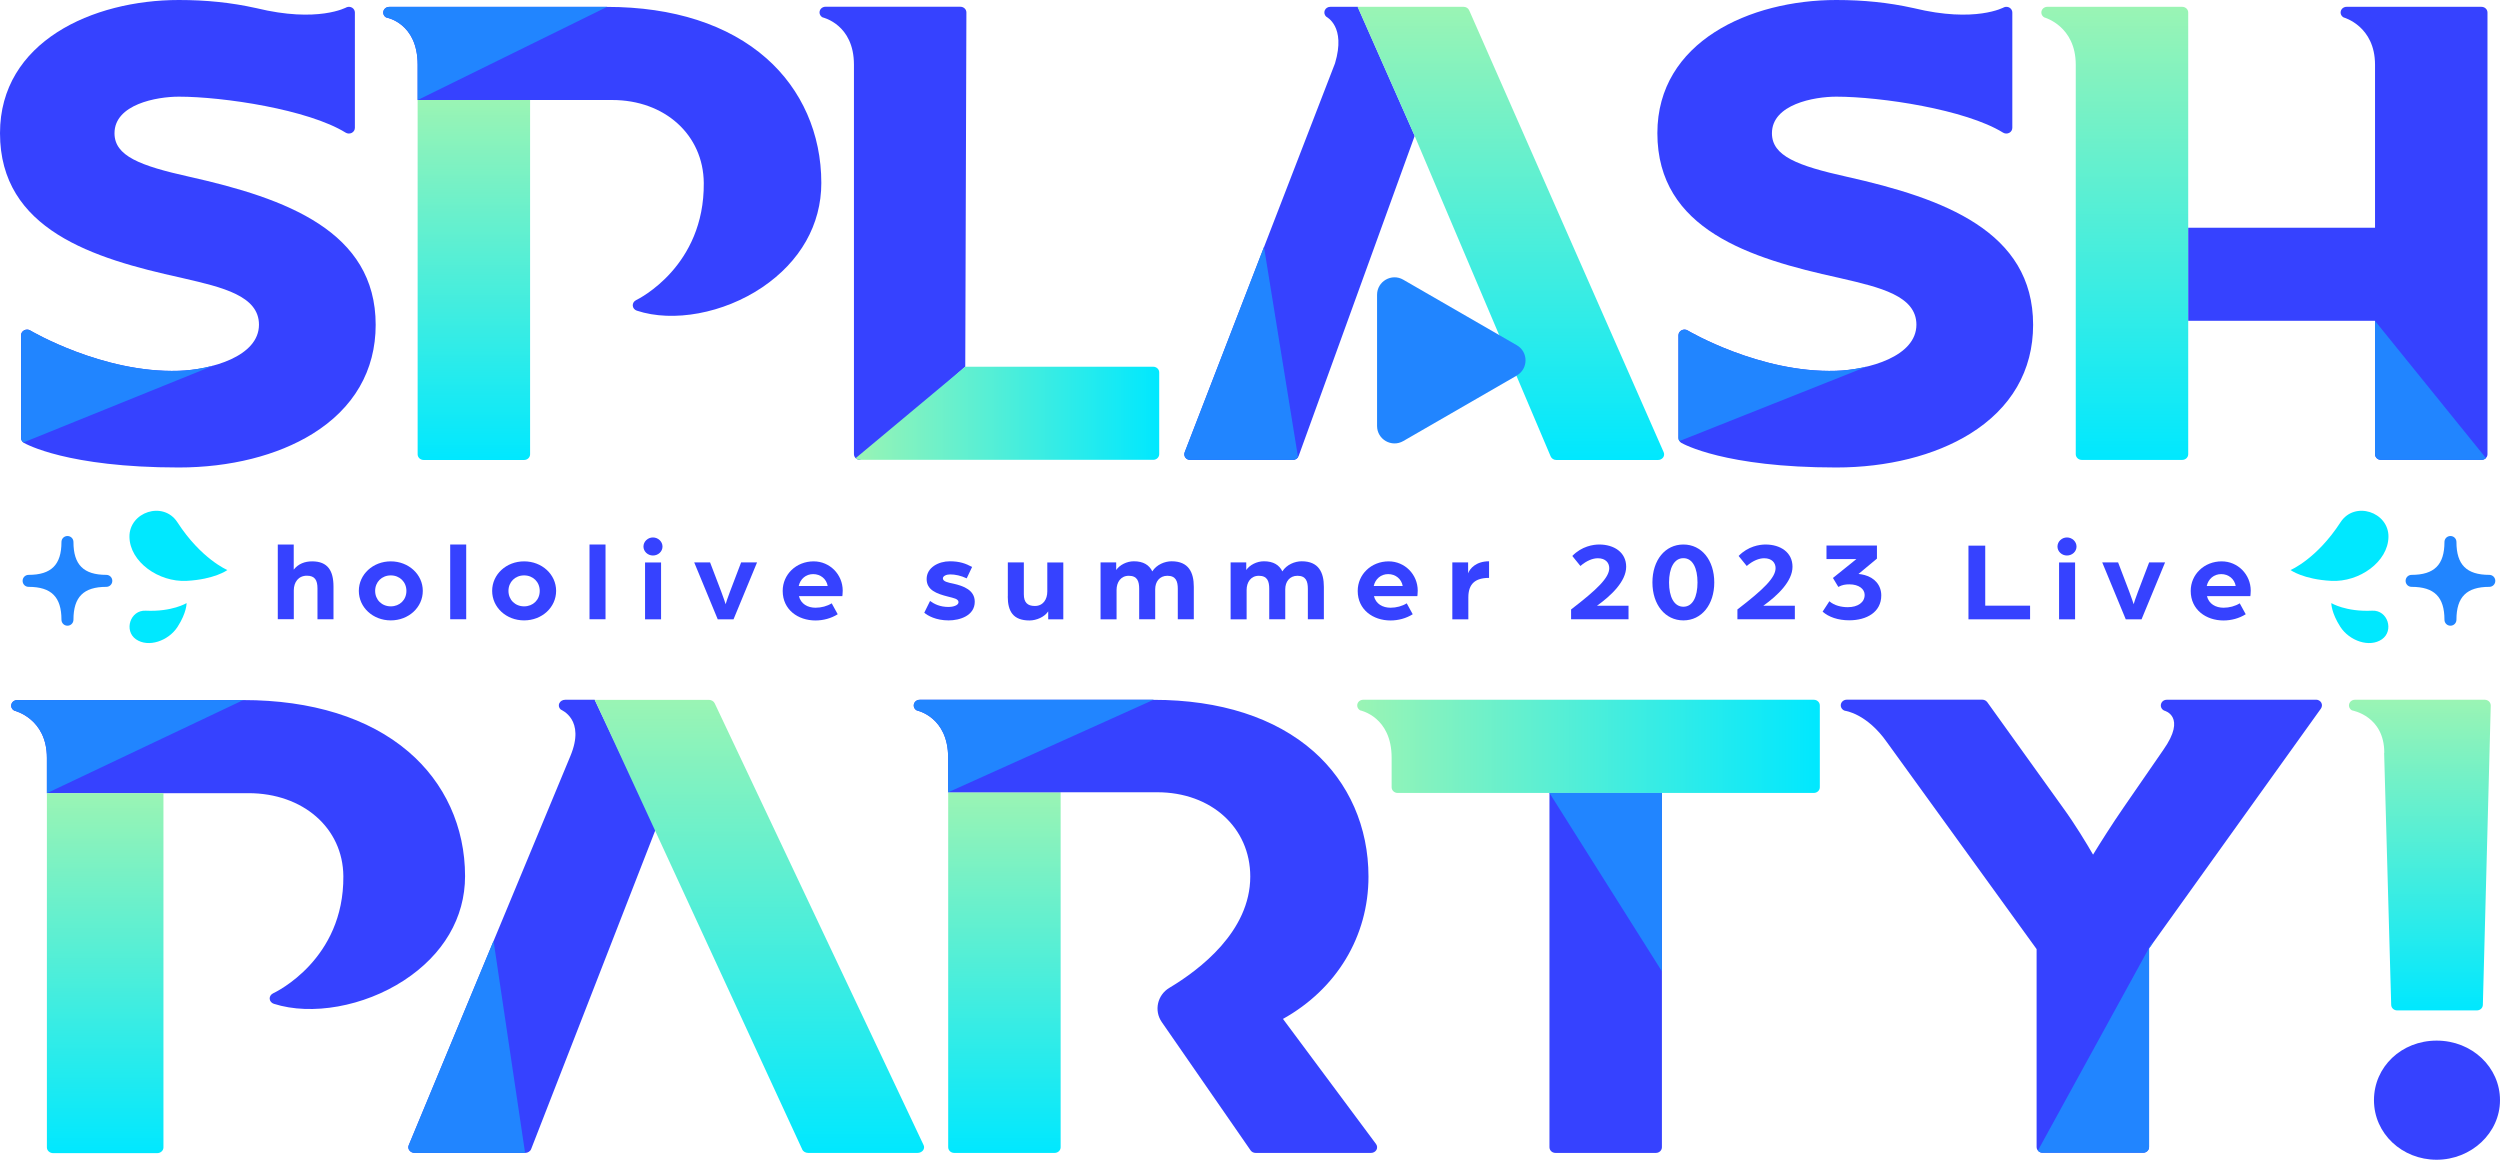 <?xml version="1.0" encoding="UTF-8"?><svg id="b" xmlns="http://www.w3.org/2000/svg" xmlns:xlink="http://www.w3.org/1999/xlink" viewBox="0 0 329.47 152.83"><defs><style>.o{fill:url(#j);}.p{fill:url(#m);}.q{fill:url(#h);}.r{fill:url(#l);}.s{fill:#2185ff;}.t{fill:url(#f);}.u{fill:url(#g);}.v{clip-path:url(#i);}.w{fill:url(#e);}.x{clip-path:url(#n);}.y{fill:url(#d);}.z{fill:none;}.aa{fill:url(#k);}.ab{fill:#00e8ff;}.ac{fill:#3642ff;}</style><linearGradient id="d" x1="278.7" y1=".9" x2="278.7" y2="60.61" gradientUnits="userSpaceOnUse"><stop offset="0" stop-color="#9af4b4"/><stop offset="1" stop-color="#00e8ff"/></linearGradient><linearGradient id="e" x1="132.36" y1="104.41" x2="132.36" y2="151.94" xlink:href="#d"/><linearGradient id="f" x1="178.85" y1="98.36" x2="239.82" y2="98.36" xlink:href="#d"/><linearGradient id="g" x1="318.9" y1="92.22" x2="318.9" y2="133.16" xlink:href="#d"/><linearGradient id="h" x1="62.45" y1="13.18" x2="62.45" xlink:href="#d"/><clipPath id="i"><path class="z" d="m151.98,48.33h-24.78l.15-46.69c0-.41-.35-.75-.79-.75h-17.78c-.36,0-.67.23-.76.56-.09.33.07.68.38.84.04.02,4.13.92,4.13,6.23v51.33c0,.41.35.75.79.75h38.66c.44,0,.79-.34.79-.75v-10.78c0-.41-.35-.75-.79-.75Z"/></clipPath><linearGradient id="j" x1="112.5" y1="54.47" x2="152.77" y2="54.47" xlink:href="#d"/><linearGradient id="k" x1="13.86" y1="104.53" x2="13.86" y2="151.97" xlink:href="#d"/><linearGradient id="l" x1="100.07" y1="92.22" x2="100.07" y2="151.94" xlink:href="#d"/><linearGradient id="m" x1="199.11" x2="199.11" xlink:href="#d"/><clipPath id="n"><path class="z" d="m0,17.55C0,5.49,12.22,0,23.58,0,27.18,0,30.48.34,33.68,1.05c.03,0,.07,0,.1.02,8.15,1.99,11.88-.1,11.93-.12.24-.09.52-.06.73.08.21.14.34.37.34.62v15.2c0,.27-.16.53-.41.66-.25.13-.56.12-.81-.03-4.92-3.05-16.12-4.74-21.98-4.74-2.93,0-8.48,1.01-8.48,4.82,0,2.99,3.33,4.28,9.89,5.74,12.74,2.84,24.53,7.17,24.53,19.51,0,6.03-2.88,11-8.33,14.37-4.62,2.86-10.87,4.43-17.62,4.43-14.71,0-20.2-3.12-20.42-3.25-.23-.14-.37-.38-.37-.64v-13.53c0-.27.16-.52.41-.66.25-.13.56-.12.8.02.09.06,9.55,5.64,19.56,5.32,4.26-.14,10.59-1.87,10.59-6.08,0-3.8-4.8-4.92-9.89-6.1l-.38-.09C12.32,34.07,0,30.29,0,17.55ZM269.43,2.3s4.13,1.14,4.13,6.23v51.33c0,.41.35.75.79.75h13.24c.44,0,.79-.34.79-.75v-17.58h24.62v17.58c0,.41.35.75.79.75h13.24c.44,0,.79-.34.79-.75V1.65c0-.41-.35-.75-.79-.75h-17.78c-.36,0-.67.23-.76.56-.09.33.07.68.38.84.04.02,4.13,1.14,4.13,6.23v21.48h-24.62V1.65c0-.41-.35-.75-.79-.75h-17.78c-.36,0-.67.23-.76.56-.09.33.07.68.38.84Zm-100.36,131.97c7.08-3.94,11.27-10.89,11.27-18.75,0-6.53-2.57-12.39-7.24-16.51-5.04-4.44-12.32-6.79-21.07-6.79h-30.83c-.36,0-.67.23-.76.56-.09.33.07.68.38.84.04.02,4.13.84,4.13,6.23v51.33c0,.41.35.75.79.75h13.24c.44,0,.79-.34.79-.75v-46.78h12.74c7.11,0,12.26,4.67,12.26,11.11,0,7.21-6.64,12.26-10.67,14.67-1.57.94-2.04,3-.99,4.51l11.7,16.9c.15.21.39.34.66.34h15.23c.29,0,.56-.16.7-.4.14-.25.11-.55-.06-.78l-12.26-16.48Zm136.15-42.05h-19.67c-.37,0-.68.24-.76.59-.08.34.1.69.43.84.02.01,3.02.73-.13,5.19l-5.21,7.55c-1.57,2.27-3.16,4.8-4.04,6.24-.83-1.43-2.32-3.93-4.01-6.25l-9.93-13.84c-.15-.2-.39-.33-.65-.33h-17.87c-.39,0-.72.27-.78.63-.06.36.17.72.54.83.03,0,2.89.36,5.56,4.18l19.7,27.23v26.09c0,.41.35.75.79.75h13.24c.44,0,.79-.34.79-.75v-26.18l22.65-31.61c.16-.23.18-.53.05-.77-.14-.25-.4-.4-.7-.4Zm15.9,44.92c-4.63,0-8.26,3.45-8.26,7.85s3.7,7.85,8.26,7.85,8.35-3.52,8.35-7.85-3.67-7.85-8.35-7.85Zm-82.09-44.92h-59.39c-.36,0-.67.23-.76.56-.09.33.07.68.38.84.04.02,4.13.84,4.13,6.23v3.9c0,.41.35.75.79.75h20.02v46.69c0,.41.35.75.79.75h13.24c.44,0,.79-.34.79-.75v-46.69h20.02c.44,0,.79-.34.79-.75v-10.78c0-.41-.35-.75-.79-.75Zm76.1,40.21c.01.41.36.73.79.73h10.5c.43,0,.78-.32.79-.73l1.04-39.44c0-.2-.08-.4-.22-.54-.15-.14-.35-.23-.56-.23h-17.12c-.36,0-.67.23-.76.56-.09.33.07.68.38.84.04.02,4.25.72,4.25,5.59l.93,33.21ZM108.4,2.3s4.13.92,4.13,6.23v51.33c0,.41.35.75.79.75h38.66c.44,0,.79-.34.79-.75v-10.78c0-.41-.35-.75-.79-.75h-24.78l.15-46.69c0-.41-.35-.75-.79-.75h-17.78c-.36,0-.67.23-.76.56-.09.33.07.68.38.84Zm-57.49,0s4.13.7,4.13,6.23v51.33c0,.41.35.75.79.75h13.24c.44,0,.79-.34.79-.75V13.18h10.82c6.94,0,12.02,4.6,12.07,10.94.09,10.97-8.56,15.26-8.93,15.44-.28.14-.45.42-.43.72.02.3.23.56.53.66,4.8,1.59,11.44.36,16.53-3.07,5.02-3.39,7.79-8.27,7.79-13.75,0-6.48-2.57-12.32-7.23-16.43-5.03-4.44-12.29-6.78-20.99-6.78h-28.73c-.36,0-.67.23-.76.56-.09.33.07.68.38.84Zm10.39,113.16c0-6.48-2.66-12.32-7.49-16.43-5.21-4.44-12.74-6.78-21.75-6.78H2.29c-.37,0-.7.23-.79.56-.09.33.07.68.4.84.04.02,4.28,1.03,4.28,6.23v51.33c0,.41.37.75.82.75h13.72c.45,0,.82-.34.82-.75v-46.69h11.21c7.2,0,12.46,4.6,12.51,10.94.09,10.97-8.88,15.26-9.26,15.44-.29.14-.47.42-.45.72.02.3.24.56.55.66,4.98,1.59,11.86.36,17.13-3.07,5.2-3.39,8.07-8.27,8.07-13.75Zm32.87-22.78c-.13-.28-.44-.46-.78-.46h-18.91c-.34,0-.65.18-.78.46-.13.28-.06.6.18.82.09.08,3.31,1.29,1.27,6.16l-21.29,51.27c-.1.23-.06.49.1.69.16.2.42.32.69.32h14.54c.36,0,.68-.2.8-.51,4.93-12.67,13.62-35,16.34-41.94,8.03,17.4,19.26,41.73,19.37,41.98.13.28.44.47.79.47h14.43c.28,0,.55-.13.71-.33.16-.21.19-.47.08-.7l-27.53-58.22Zm62.68-32.07h13.52c.34,0,.64-.2.75-.51,4.65-12.83,12.89-35.59,15.3-42.21,1.9,4.46,6.91,16.27,11.15,26.27l-12.65-7.3c-1.53-.88-3.45.22-3.45,1.99v17.29c0,1.77,1.92,2.88,3.45,1.99l14.92-8.61c2.56,6.03,4.45,10.49,4.51,10.63.12.28.41.47.73.47h13.43c.26,0,.51-.13.66-.33.15-.21.17-.47.07-.7L193.62,1.36c-.12-.28-.41-.46-.73-.46h-17.59c-.32,0-.6.18-.72.46-.12.28-.05.6.17.82.08.08,2.64,1.27,1.18,6.16l-19.81,51.27c-.09.23-.05.49.09.69.15.2.39.32.65.32Zm111.09-17.82c0-12.33-11.79-16.66-24.53-19.51-6.56-1.46-9.89-2.75-9.89-5.74,0-3.81,5.55-4.82,8.48-4.82,5.86,0,17.06,1.69,21.98,4.74.24.15.55.16.81.03.25-.13.41-.38.41-.66V1.65c0-.25-.13-.48-.34-.62-.22-.14-.49-.17-.73-.08-.05.02-3.78,2.11-11.93.12-.03,0-.07-.01-.1-.02C248.91.34,245.61,0,242.01,0,230.65,0,218.43,5.49,218.43,17.55c0,12.74,12.32,16.52,23.86,19.05l.38.09c5.09,1.18,9.89,2.3,9.89,6.1,0,4.2-6.33,5.94-10.59,6.08-10.01.32-19.47-5.26-19.56-5.32-.24-.15-.55-.15-.8-.02-.25.13-.41.38-.41.66v13.53c0,.26.14.5.37.64.23.13,5.71,3.25,20.42,3.25,6.74,0,13-1.57,17.62-4.43,5.45-3.37,8.33-8.34,8.33-14.37Z"/></clipPath></defs><g id="c"><path class="ab" d="m301.87,75.12s3.44-1.44,6.58-6.29c1.86-2.87,6.37-1.35,6.32,1.93s-3.84,5.98-7.53,5.79c-3.69-.19-5.37-1.42-5.37-1.42Z"/><path class="ab" d="m307.24,79.48s1.91,1.17,5.39,1c2.05-.1,2.9,2.64,1.28,3.77-1.62,1.13-4.27.23-5.48-1.64-1.21-1.87-1.19-3.12-1.19-3.12Z"/><path class="s" d="m14.01,75.76c-3,0-4.33-1.34-4.33-4.33,0-.44-.35-.79-.79-.79s-.79.35-.79.79c0,3-1.34,4.33-4.33,4.33-.44,0-.79.35-.79.79s.35.79.79.79c3,0,4.33,1.34,4.33,4.33,0,.44.35.79.79.79s.79-.35.79-.79c0-3,1.34-4.33,4.33-4.33.44,0,.79-.35.79-.79s-.35-.79-.79-.79Z"/><path class="s" d="m328.06,75.76c-3,0-4.33-1.34-4.33-4.33,0-.44-.35-.79-.79-.79s-.79.35-.79.79c0,3-1.34,4.33-4.33,4.33-.44,0-.79.35-.79.79s.35.79.79.79c3,0,4.33,1.34,4.33,4.33,0,.44.35.79.79.79s.79-.35.79-.79c0-3,1.34-4.33,4.33-4.33.44,0,.79-.35.79-.79s-.35-.79-.79-.79Z"/><path class="ab" d="m29.96,75.12s-3.44-1.44-6.58-6.29c-1.86-2.87-6.37-1.35-6.32,1.93.05,3.28,3.84,5.98,7.53,5.79,3.69-.19,5.37-1.42,5.37-1.42Z"/><path class="ab" d="m24.59,79.48s-1.91,1.17-5.39,1c-2.05-.1-2.9,2.64-1.28,3.77,1.62,1.13,4.27.23,5.48-1.64s1.19-3.12,1.19-3.12Z"/><path class="ac" d="m36.6,71.76h2.11v3.31c.61-.78,1.48-1.09,2.43-1.09,2.05,0,2.81,1.23,2.81,3.32v4.31h-2.11v-4.06c0-1.09-.35-1.68-1.39-1.68-1.12,0-1.73.85-1.73,1.93v3.8h-2.11v-9.85Z"/><path class="ac" d="m47.29,77.87c0-2.17,1.86-3.89,4.21-3.89s4.22,1.72,4.22,3.89-1.86,3.89-4.22,3.89-4.21-1.72-4.21-3.89Zm6.27,0c0-1.17-.88-2.04-2.06-2.04s-2.06.87-2.06,2.04.88,2.04,2.06,2.04,2.06-.85,2.06-2.04Z"/><path class="ac" d="m59.33,71.76h2.11v9.85h-2.11v-9.85Z"/><path class="ac" d="m64.86,77.87c0-2.17,1.86-3.89,4.21-3.89s4.22,1.72,4.22,3.89-1.86,3.89-4.22,3.89-4.21-1.72-4.21-3.89Zm6.27,0c0-1.17-.88-2.04-2.06-2.04s-2.06.87-2.06,2.04.88,2.04,2.06,2.04,2.06-.85,2.06-2.04Z"/><path class="ac" d="m77.69,71.76h2.11v9.85h-2.11v-9.85Z"/><path class="ac" d="m84.8,72.03c0-.66.57-1.2,1.25-1.2s1.26.54,1.26,1.2-.57,1.18-1.26,1.18-1.25-.54-1.25-1.18Zm.21,2.1h2.11v7.49h-2.11v-7.49Z"/><path class="ac" d="m91.47,74.12h2.11l1.47,3.85c.3.78.55,1.56.58,1.66.02-.1.28-.91.57-1.65l1.47-3.86h2.1l-3.1,7.5h-2.08l-3.1-7.5Z"/><path class="ac" d="m103.15,77.87c0-2.16,1.77-3.89,4.08-3.89,2.14,0,3.83,1.74,3.83,3.86,0,.36-.05.72-.05.72h-5.72c.25,1.03,1.15,1.53,2.19,1.53.76,0,1.54-.21,2.13-.58l.79,1.44c-.88.55-1.91.82-2.93.82-2.3,0-4.32-1.42-4.32-3.89Zm5.93-.64c-.16-.94-.95-1.57-1.91-1.57s-1.7.63-1.91,1.57h3.81Z"/><path class="ac" d="m121.81,80.74l.76-1.54c.54.39,1.28.79,2.46.79.49,0,1.29-.18,1.29-.63s-.68-.55-1.36-.73c-1.56-.39-2.84-.88-2.84-2.32,0-1.53,1.58-2.34,3.06-2.34,1.29,0,2.11.3,2.93.75l-.71,1.5c-.77-.36-1.5-.52-2.19-.52-.49,0-.95.21-.95.52,0,.42.66.55,1.39.7,1.34.3,2.81.85,2.81,2.38,0,1.84-1.97,2.46-3.44,2.46-1.69,0-2.77-.63-3.22-1.02Z"/><path class="ac" d="m132.82,78.6v-4.48h2.11v4.21c0,1.05.47,1.53,1.45,1.53,1.1,0,1.64-.88,1.64-1.9v-3.83h2.11v7.49h-1.99v-1.05c-.47.73-1.54,1.2-2.46,1.2-2.17,0-2.87-1.21-2.87-3.16Z"/><path class="ac" d="m145.04,74.12h2.06v1c.46-.67,1.39-1.15,2.33-1.15,1.25,0,2.02.49,2.43,1.33.57-.9,1.65-1.33,2.55-1.33,2.22,0,2.92,1.45,2.92,3.37v4.27h-2.11v-4.01c0-.99-.25-1.72-1.37-1.72-1.04,0-1.61.79-1.61,1.78v3.95h-2.11v-4.01c0-.99-.24-1.72-1.37-1.72-1.07,0-1.61.87-1.61,1.86v3.88h-2.11v-7.49Z"/><path class="ac" d="m162.18,74.12h2.06v1c.46-.67,1.39-1.15,2.33-1.15,1.25,0,2.02.49,2.43,1.33.57-.9,1.65-1.33,2.55-1.33,2.22,0,2.92,1.45,2.92,3.37v4.27h-2.11v-4.01c0-.99-.25-1.72-1.37-1.72-1.04,0-1.61.79-1.61,1.78v3.95h-2.11v-4.01c0-.99-.24-1.72-1.37-1.72-1.07,0-1.61.87-1.61,1.86v3.88h-2.11v-7.49Z"/><path class="ac" d="m178.93,77.87c0-2.16,1.77-3.89,4.08-3.89,2.14,0,3.83,1.74,3.83,3.86,0,.36-.05.72-.05.72h-5.72c.25,1.03,1.15,1.53,2.19,1.53.76,0,1.54-.21,2.13-.58l.79,1.44c-.88.55-1.91.82-2.93.82-2.3,0-4.32-1.42-4.32-3.89Zm5.93-.64c-.16-.94-.95-1.57-1.91-1.57s-1.7.63-1.91,1.57h3.81Z"/><path class="ac" d="m191.4,74.12h2.08v1.44c.22-.61,1.02-1.59,2.76-1.59v2.19c-1.83,0-2.73.79-2.73,2.58v2.88h-2.11v-7.49Z"/><path class="ac" d="m207.05,80.32c3.45-2.65,5.03-4.19,5.03-5.45,0-.7-.49-1.3-1.5-1.3-.65,0-1.47.3-2.3,1.02l-1.07-1.32c1.25-1.29,2.77-1.51,3.55-1.51,1.94,0,3.55,1.02,3.55,2.93s-1.95,3.79-3.85,5.14h4.16v1.78h-7.57v-1.29Z"/><path class="ac" d="m217.77,76.76c0-2.94,1.67-5,4.08-5s4.07,2.07,4.07,5-1.67,5-4.07,5-4.08-2.07-4.08-5Zm5.94,0c0-1.89-.63-3.2-1.86-3.2s-1.89,1.32-1.89,3.2.65,3.2,1.89,3.2,1.86-1.32,1.86-3.2Z"/><path class="ac" d="m228.97,80.32c3.45-2.65,5.03-4.19,5.03-5.45,0-.7-.49-1.3-1.5-1.3-.65,0-1.47.3-2.3,1.02l-1.07-1.32c1.25-1.29,2.77-1.51,3.55-1.51,1.94,0,3.55,1.02,3.55,2.93s-1.95,3.79-3.85,5.14h4.16v1.78h-7.57v-1.29Z"/><path class="ac" d="m240.19,80.62l.9-1.38c.66.57,1.59.78,2.43.78,1.32,0,2.22-.63,2.22-1.62,0-.76-.74-1.39-2.02-1.39-.52,0-.95.07-1.45.34l-.71-1.18,3.09-2.49h-3.94v-1.78h6.65v1.72l-2.43,2.02c.28.02.55.08.82.15,1.26.34,2.18,1.3,2.18,2.68,0,2.2-1.92,3.28-4.22,3.28-1.48,0-2.71-.43-3.51-1.14Z"/><path class="ac" d="m259.42,71.91h2.21v7.91h5.91v1.8h-8.12v-9.7Z"/><path class="ac" d="m271.15,72.03c0-.66.57-1.2,1.25-1.2s1.26.54,1.26,1.2-.57,1.18-1.26,1.18-1.25-.54-1.25-1.18Zm.21,2.1h2.11v7.49h-2.11v-7.49Z"/><path class="ac" d="m277.03,74.12h2.11l1.47,3.85c.3.78.55,1.56.58,1.66.02-.1.28-.91.57-1.65l1.47-3.86h2.1l-3.1,7.5h-2.08l-3.1-7.5Z"/><path class="ac" d="m288.71,77.87c0-2.16,1.77-3.89,4.08-3.89,2.14,0,3.83,1.74,3.83,3.86,0,.36-.05.72-.05.72h-5.72c.25,1.03,1.15,1.53,2.19,1.53.76,0,1.54-.21,2.13-.58l.79,1.44c-.88.55-1.91.82-2.93.82-2.3,0-4.32-1.42-4.32-3.89Zm5.93-.64c-.16-.94-.95-1.57-1.91-1.57s-1.7.63-1.91,1.57h3.81Z"/><path class="ac" d="m23.86,36.6l.38.09c5.09,1.18,9.89,2.3,9.89,6.1,0,4.2-6.33,5.94-10.59,6.08-10.01.32-19.47-5.26-19.56-5.32-.24-.15-.55-.15-.8-.02-.25.13-.41.38-.41.66v13.53c0,.26.14.5.37.64.23.13,5.71,3.25,20.42,3.25,6.74,0,13-1.57,17.62-4.43,5.45-3.37,8.33-8.34,8.33-14.37,0-12.33-11.79-16.66-24.53-19.51-6.56-1.46-9.89-2.75-9.89-5.74,0-3.81,5.55-4.82,8.48-4.82,5.86,0,17.06,1.69,21.98,4.74.24.15.55.16.81.03.25-.13.41-.38.41-.66V1.65c0-.25-.13-.48-.34-.62-.21-.14-.49-.17-.73-.08-.05.02-3.78,2.11-11.93.12-.03,0-.07-.01-.1-.02-3.19-.71-6.5-1.05-10.1-1.05C12.22,0,0,5.49,0,17.55c0,12.74,12.32,16.52,23.86,19.05Z"/><path class="y" d="m288.38,30.01V1.65c0-.41-.35-.75-.79-.75h-17.78c-.36,0-.67.23-.76.56-.09.33.07.68.38.84.04.02,4.13,1.14,4.13,6.23v51.33c0,.41.35.75.79.75h13.24c.44,0,.79-.34.79-.75v-29.86Z"/><path class="w" d="m124.96,104.41v46.78c0,.41.35.75.79.75h13.24c.44,0,.79-.34.79-.75v-46.78h-14.82Z"/><path class="ac" d="m139.77,104.41h12.74c7.11,0,12.26,4.67,12.26,11.11,0,7.21-6.64,12.26-10.67,14.67-1.57.94-2.04,3-.99,4.51l11.7,16.9c.15.21.39.34.66.34h15.23c.29,0,.56-.16.7-.4.14-.25.11-.55-.06-.78l-12.26-16.48c7.08-3.94,11.27-10.89,11.27-18.75,0-6.53-2.57-12.39-7.24-16.51-5.04-4.44-12.32-6.79-21.07-6.79h-30.83c-.36,0-.67.23-.76.56-.09.33.07.68.38.84.04.02,4.13.84,4.13,6.23v4.56h14.82Z"/><path class="ac" d="m305.22,92.22h-19.67c-.37,0-.68.24-.76.59s.1.69.43.84c.02.01,3.02.73-.13,5.19l-5.21,7.55c-1.57,2.27-3.16,4.8-4.04,6.24-.83-1.43-2.32-3.93-4.01-6.25l-9.93-13.84c-.15-.2-.39-.33-.65-.33h-17.87c-.39,0-.72.27-.78.63-.06.36.17.72.54.83.03,0,2.89.36,5.56,4.18l19.7,27.23v26.09c0,.41.35.75.79.75h13.24c.44,0,.79-.34.79-.75v-26.18l22.65-31.61c.16-.23.18-.53.05-.77-.14-.25-.4-.4-.7-.4Z"/><path class="ac" d="m321.12,137.14c-4.63,0-8.26,3.45-8.26,7.85s3.7,7.85,8.26,7.85,8.35-3.52,8.35-7.85-3.67-7.85-8.35-7.85Z"/><path class="ac" d="m204.2,104.5v46.69c0,.41.35.75.79.75h13.24c.44,0,.79-.34.79-.75v-46.69h-14.82Z"/><path class="t" d="m219.02,104.5h20.02c.44,0,.79-.34.79-.75v-10.78c0-.41-.35-.75-.79-.75h-59.39c-.36,0-.67.23-.76.56s.07.68.38.84c.04.02,4.13.84,4.13,6.23v3.9c0,.41.35.75.79.75h34.83Z"/><path class="u" d="m314.2,99.22l.93,33.21c.01.41.36.73.79.73h10.5c.43,0,.78-.32.79-.73l1.04-39.44c0-.2-.08-.4-.22-.54s-.35-.23-.56-.23h-17.12c-.36,0-.67.23-.76.56s.07.68.38.84c.04.02,4.25.72,4.25,5.59Z"/><path class="ac" d="m127.21,48.33l.15-46.69c0-.41-.35-.75-.79-.75h-17.78c-.36,0-.67.23-.76.56s.07.68.38.84c.04.02,4.13.92,4.13,6.23v51.33c0,.41.35.75.79.75l13.88-12.28Z"/><path class="ac" d="m69.86,13.18h10.82c6.94,0,12.02,4.6,12.07,10.94.09,10.97-8.56,15.26-8.93,15.44-.28.14-.45.42-.43.72.02.3.23.56.53.66,4.8,1.59,11.44.36,16.53-3.07,5.02-3.39,7.79-8.27,7.79-13.75,0-6.48-2.57-12.32-7.23-16.43-5.03-4.44-12.29-6.78-20.99-6.78h-28.73c-.36,0-.67.23-.76.56-.09.33.07.68.38.84.04.02,4.13.7,4.13,6.23v4.65h14.82Z"/><path class="q" d="m69.86,13.18v46.69c0,.41-.35.75-.79.75h-13.24c-.44,0-.79-.34-.79-.75V13.18h14.82Z"/><g class="v"><path class="o" d="m112.5,60.61h39.48c.44,0,.79-.34.79-.75v-10.78c0-.41-.35-.75-.79-.75h-24.78l-14.71,12.28Z"/></g><path class="ac" d="m288.38,42.28h24.62v17.58c0,.41.35.75.79.75h13.24c.44,0,.79-.34.79-.75V1.65c0-.41-.35-.75-.79-.75h-17.78c-.36,0-.67.23-.76.56-.09.33.07.68.38.84.04.02,4.13,1.14,4.13,6.23v21.48h-24.62v12.28Z"/><path class="ac" d="m21.53,104.53h11.21c7.2,0,12.46,4.6,12.51,10.94.09,10.97-8.88,15.26-9.26,15.44-.29.14-.47.42-.45.72.02.3.24.56.55.66,4.98,1.59,11.86.36,17.13-3.07,5.2-3.39,8.07-8.27,8.07-13.75,0-6.48-2.66-12.32-7.49-16.43-5.21-4.44-12.74-6.78-21.75-6.78H2.29c-.37,0-.7.23-.79.56-.09.33.07.68.4.84.04.02,4.28,1.03,4.28,6.23v4.65h15.36Z"/><path class="aa" d="m6.18,104.53v46.69c0,.41.37.75.82.75h13.72c.45,0,.82-.34.82-.75v-46.69H6.18Z"/><path class="ac" d="m78.37,92.22h-3.88c-.34,0-.65.18-.78.46-.13.28-.06.6.18.82.09.08,3.31,1.29,1.27,6.16l-21.29,51.27c-.1.23-.06.49.1.69.16.2.42.32.69.32h14.54c.36,0,.68-.2.8-.51,4.99-12.83,13.85-35.59,16.44-42.21l-8.07-17Z"/><path class="r" d="m105.71,151.47c.13.28.44.47.79.47h14.43c.28,0,.55-.13.71-.33.16-.21.19-.47.08-.7l-27.53-58.22c-.13-.28-.44-.46-.78-.46h-15.03s27.17,58.86,27.34,59.24Z"/><path class="ac" d="m178.92.9h-3.61c-.32,0-.6.18-.72.46-.12.28-.05.6.17.82.08.08,2.64,1.27,1.18,6.16l-19.81,51.27c-.09.23-.05.49.09.69.15.2.39.32.65.32h13.52c.34,0,.64-.2.75-.51,4.65-12.83,12.89-35.59,15.3-42.21l-7.51-17Z"/><path class="p" d="m186.43,17.9c3.52,8.28,17.76,41.86,17.93,42.25.12.28.41.47.73.47h13.43c.26,0,.51-.13.66-.33.15-.21.17-.47.07-.7L193.62,1.36c-.12-.28-.41-.46-.73-.46h-13.98"/><path class="s" d="m199.9,49.49l-14.97,8.64c-1.53.88-3.45-.22-3.45-1.99v-17.29c0-1.77,1.92-2.88,3.45-1.99l14.97,8.64c1.53.88,1.53,3.1,0,3.98Z"/><path class="ac" d="m242.29,36.6l.38.09c5.09,1.18,9.89,2.3,9.89,6.1,0,4.2-6.33,5.94-10.59,6.08-10.01.32-19.47-5.26-19.56-5.32-.24-.15-.55-.15-.8-.02-.25.13-.41.38-.41.66v13.53c0,.26.14.5.37.64.23.13,5.71,3.25,20.42,3.25,6.74,0,13-1.57,17.62-4.43,5.45-3.37,8.33-8.34,8.33-14.37,0-12.33-11.79-16.66-24.53-19.51-6.56-1.46-9.89-2.75-9.89-5.74,0-3.81,5.55-4.82,8.48-4.82,5.86,0,17.06,1.69,21.98,4.74.24.15.55.16.81.03.25-.13.41-.38.41-.66V1.65c0-.25-.13-.48-.34-.62-.21-.14-.49-.17-.73-.08-.05.02-3.78,2.11-11.93.12-.03,0-.07-.01-.1-.02-3.19-.71-6.5-1.05-10.1-1.05-11.36,0-23.58,5.49-23.58,17.55,0,12.74,12.32,16.52,23.86,19.05Z"/><g class="x"><polygon class="s" points="53.3 151.94 69.2 151.94 64.85 122.69 53.3 151.94"/><polygon class="s" points="155.22 60.61 171.12 60.61 166.5 32.05 155.22 60.61"/><polygon class="s" points="118.95 92.22 124.96 104.41 152.03 92.22 118.95 92.22"/><polygon class="s" points=".17 92.26 6.18 104.53 32.06 92.26 .17 92.26"/><polygon class="s" points="49.1 .9 55.05 13.18 80.02 .9 49.1 .9"/><polygon class="s" points="219.43 128.66 219.43 104.5 204.2 104.5 219.43 128.66"/><polygon class="s" points="283.63 151.94 268.4 151.94 283.63 124.18 283.63 151.94"/><polygon class="s" points="312.99 60.61 327.81 60.61 312.99 42.28 312.99 60.61"/><polygon class="s" points="31.39 46.86 2.72 58.46 2.65 41.68 31.39 46.86"/><polygon class="s" points="245.97 48.33 220.49 58.46 220.42 41.68 245.97 48.33"/></g></g></svg>